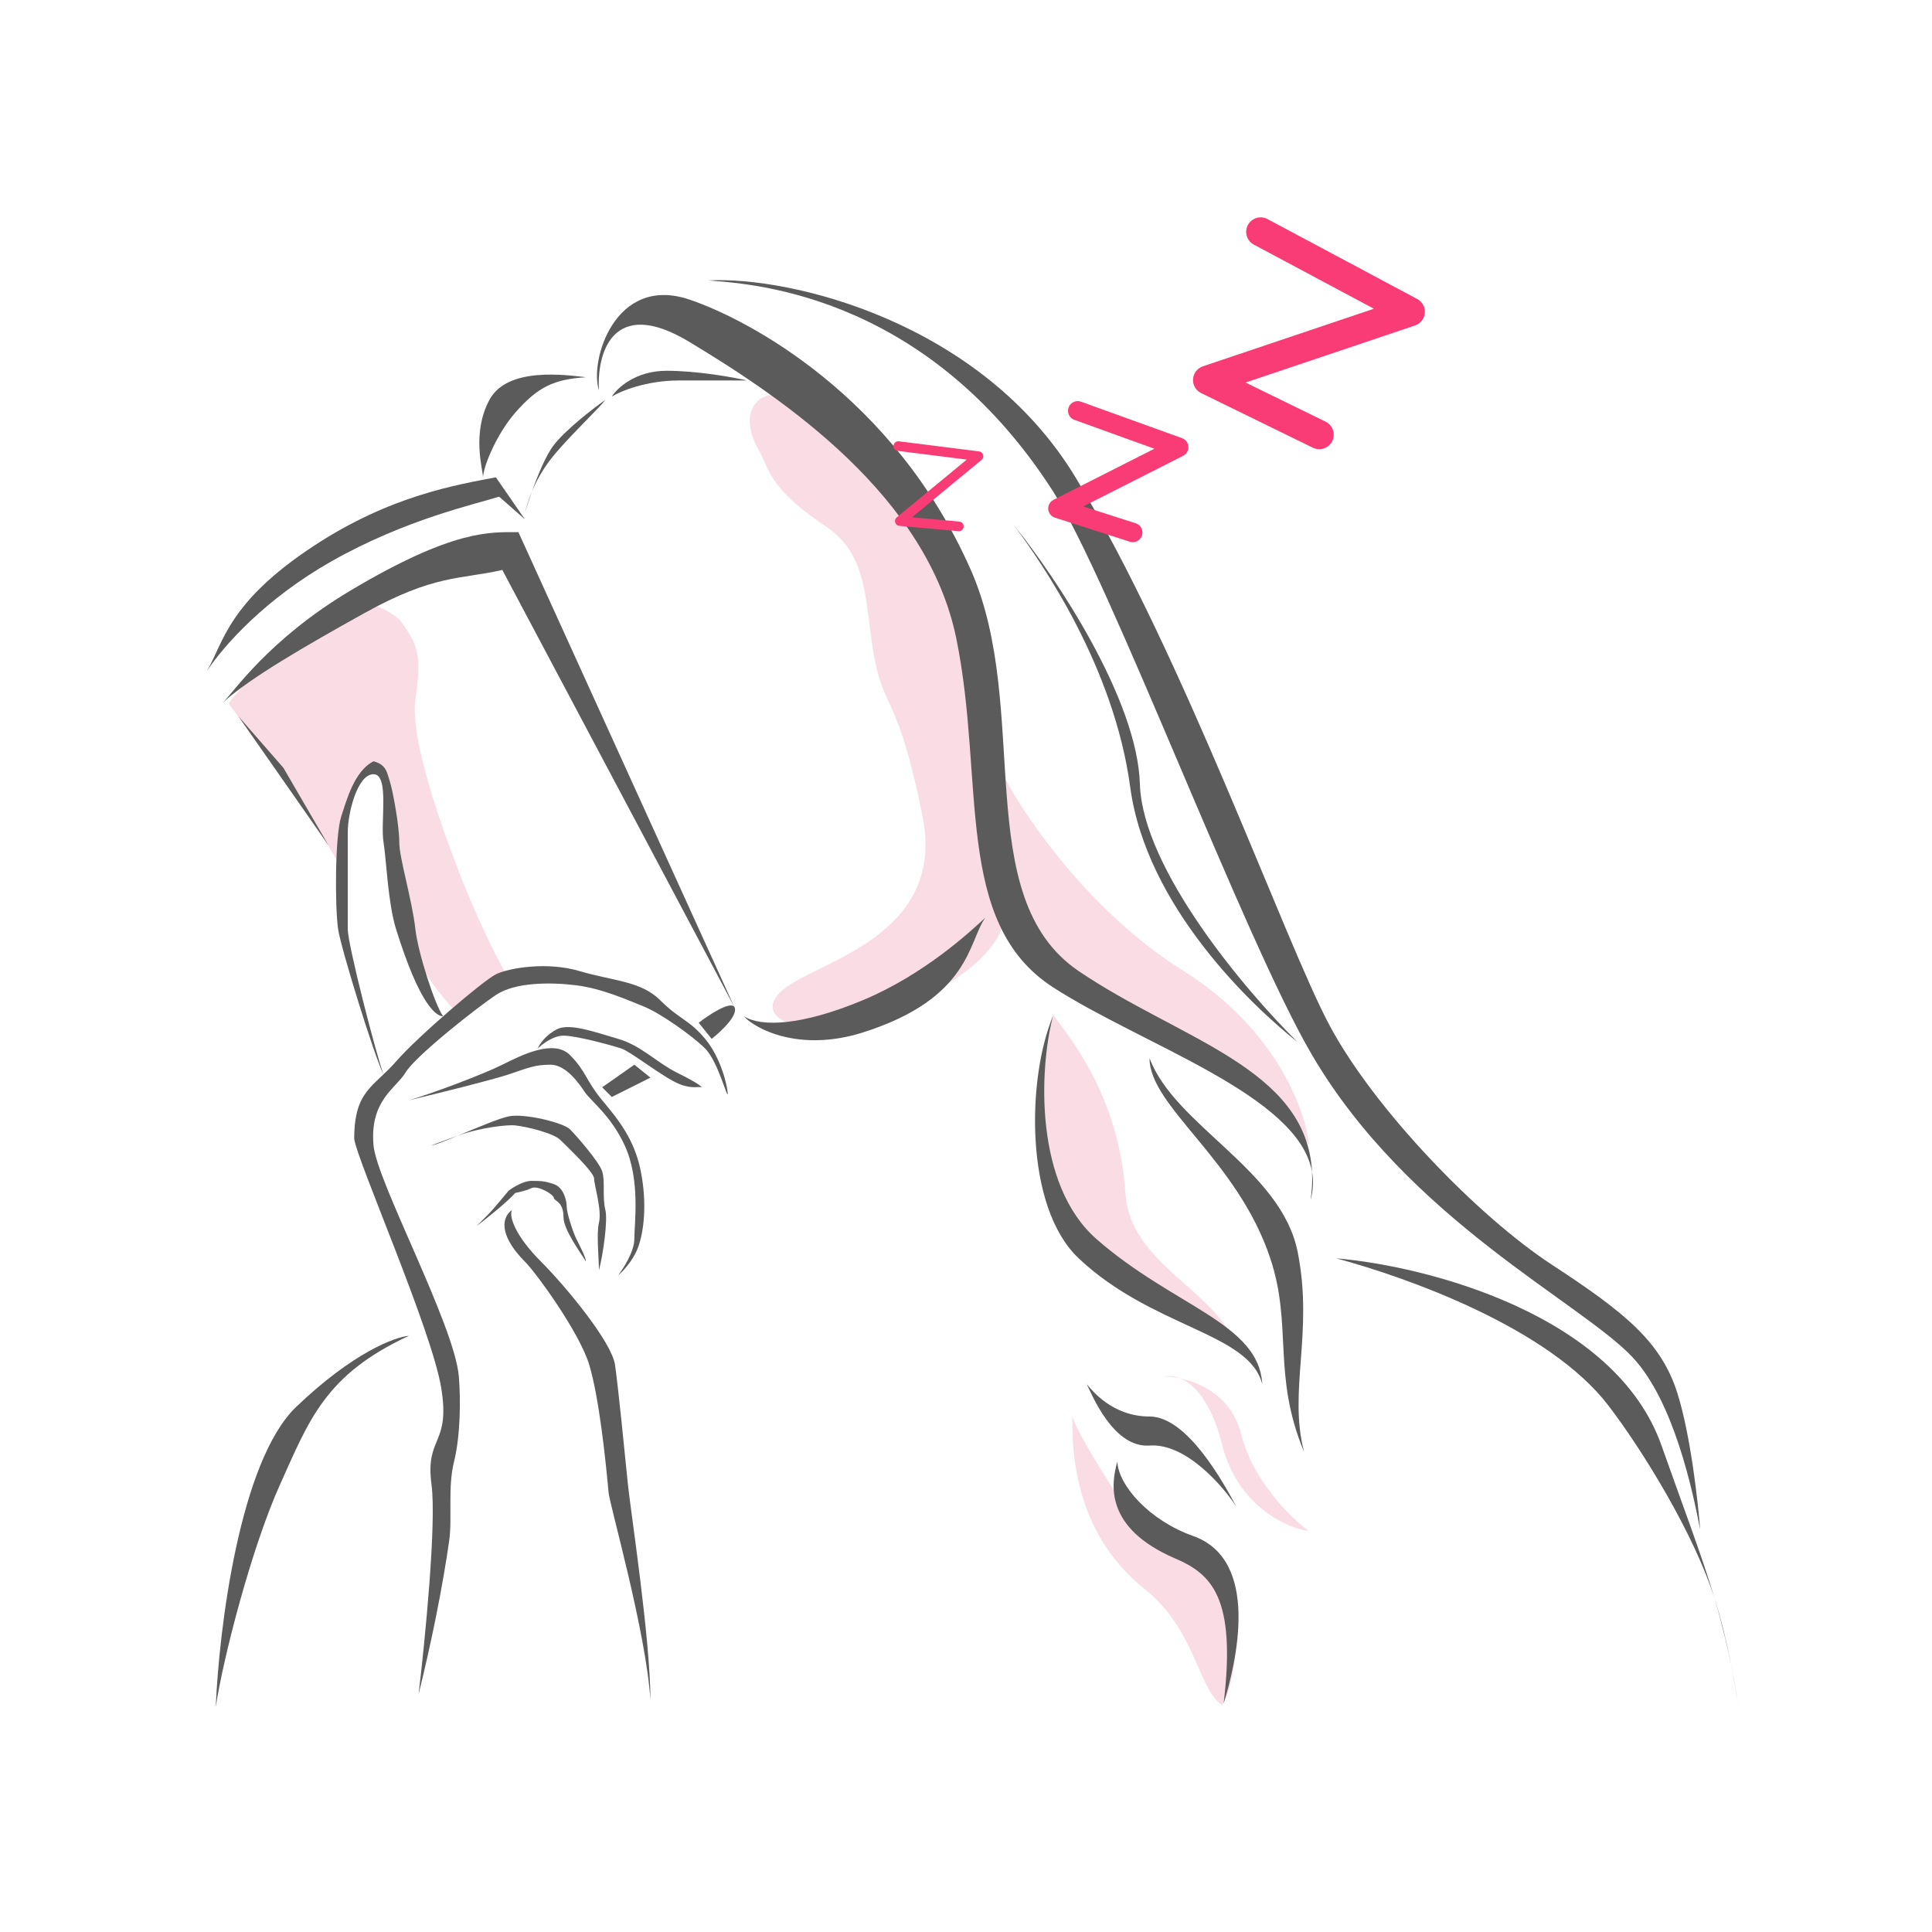 <?xml version="1.0" encoding="UTF-8"?> <svg xmlns="http://www.w3.org/2000/svg" width="200" height="200" viewBox="0 0 200 200" fill="none"> <path d="M81.999 41C77.999 40 76.499 43 78.499 46.5C79.642 48.5 79.499 50.5 85.499 54.5C89.999 57.5 89.499 62.5 90.499 68C91.499 73.5 92.999 72 95.499 84.5C97.999 97 84.499 99.5 80.999 102.5C77.499 105.5 83.499 108 91.499 105C99.499 102 103.999 98 103.999 94.5C103.999 91 101 69.836 97.999 61.5C93.499 49 81.999 41 81.999 41Z" fill="#FADCE4"></path> <path d="M110.999 126.5C105.399 120.5 107.333 109.667 108.999 105C110.333 107 115.801 113.024 116.499 123.5C116.999 131 125.999 133.5 127.999 139.5C124.999 138.167 116.599 132.5 110.999 126.5Z" fill="#FADCE4"></path> <path d="M108.999 99C103.799 94.2 103.499 84.667 103.999 80.5C106.166 84.667 112.899 94.5 122.499 100.5C132.099 106.5 135.166 115 135.499 118.5C134.999 117.667 133.299 115.4 130.499 113C126.999 110 115.499 105 108.999 99Z" fill="#FADCE4"></path> <path d="M117.499 157.5C114.999 154 110.999 147.5 110.999 146.5C110.999 149.833 110.999 158.5 118.499 164.5C123.809 168.748 123.999 174.833 126.499 176.5C126.999 175.833 127.999 173.3 127.999 168.5C127.999 162.5 119.999 161 117.499 157.5Z" fill="#FADCE4"></path> <path d="M120.499 142.5C120.915 142.396 121.499 142.415 122.155 142.685C124.477 143.171 127.554 144.718 128.499 148.5C129.699 153.3 133.666 157.167 135.499 158.5C133.166 158.167 128.099 155.9 126.499 149.5C125.398 145.096 123.602 143.28 122.155 142.685C121.53 142.554 120.959 142.5 120.499 142.5Z" fill="#FADCE4"></path> <path d="M41.333 64.11C43.333 66.783 43.666 67.785 42.999 72.463C42.333 77.14 46.999 89.001 47.999 91.5C48.999 94 50.999 98.5 52.499 101L46.999 104.538C45.888 103.313 43.599 100.528 43.333 99.192C43.066 97.856 41.888 90.839 41.333 87.498C40.999 84.714 40.133 79.212 39.333 79.479C38.333 79.813 36.666 80.816 36.333 82.152C36.055 83.267 35.081 88.1 34.959 89.286C35.002 89.396 35.016 89.469 34.999 89.502C34.944 89.613 34.935 89.522 34.959 89.286C34.318 87.638 27.312 77.809 23.666 72.797C25.444 70.57 29.733 65.714 32.666 64.11C36.333 62.105 38.333 61.771 41.333 64.11Z" fill="#FADCE4"></path> <path d="M71.333 35.377C63.333 30.565 61.778 36.713 62 40.388C61 37.381 63.639 28.429 71.333 31C77.333 33.005 92.546 40.958 100.5 59C106.833 73.367 100.333 92.844 111.667 100.528C122.111 107.61 135.234 110.536 135.822 121.306C135.988 122.246 135.949 123.226 135.667 124.25C135.824 123.202 135.872 122.223 135.822 121.306C134.412 113.349 118.241 108.175 109 102.199C98.667 95.517 102 80.816 99 66.115C96 51.414 81.333 41.391 71.333 35.377Z" fill="#5B5B5B"></path> <path d="M111.333 49.409C101.613 33.362 81.889 28.583 73.333 29.028C76.667 29.362 95.5 29.799 109 50.848C115 60.203 128.714 97.103 135.822 109.215C145.822 126.255 163.667 134.82 169 140.5C173.267 145.044 175.222 154.321 176 158.33C175.778 155.434 175 148.574 173.667 144.297C172 138.951 168.333 135.944 160.667 130.933C153 125.921 142.333 114.895 137.667 106.208C133 97.521 122.667 68.119 111.333 49.409Z" fill="#5B5B5B"></path> <path d="M118 81.15C117.733 72.329 109.222 59.655 105 54.421C107.889 58.319 115.319 69.015 117 81.484C118.667 93.846 129.667 104.203 134.333 107.879C129 102.644 118.267 89.97 118 81.15Z" fill="#5B5B5B"></path> <path d="M113.5 128.26C107.1 122.647 107.556 110.774 109 105.206C106.333 111.554 106 124.918 111.667 130.264C119.333 137.497 129.333 137.949 130.667 143.295C130.333 136.947 121.5 135.276 113.5 128.26Z" fill="#5B5B5B"></path> <path d="M134.333 129.596C132.632 121.072 121.652 116.566 119 109.549C119 114.561 128.094 120.023 131.5 130.264C133.833 137.281 131.667 142.292 135 150.311C133.333 143.963 136 137.949 134.333 129.596Z" fill="#5B5B5B"></path> <path d="M138.333 130.264C147.556 131.044 167.2 136.011 172 149.643C174.05 155.464 176.246 161.22 177.5 165.5C178.966 170.162 179.449 173.896 180 176.706C179.618 174.792 179.183 171.242 177.5 165.5C175.421 158.891 170.097 150.202 166.5 145.5C160.367 137.481 145.778 132.269 138.333 130.264Z" fill="#5B5B5B"></path> <path d="M30.667 145.633C24.8 151.247 22.667 168.687 22.333 176.706C23.111 171.583 26.042 160.211 29 153.652C32 147 33.667 142.292 42.333 138.283C40.889 138.394 36.533 140.02 30.667 145.633Z" fill="#5B5B5B"></path> <path d="M89.333 103.535C82.933 106.208 78.778 106.32 77 105.206C78.222 106.542 82.796 108.946 89.333 106.876C100.5 103.342 100.222 97.45 102 95C100.556 96.336 95.733 100.862 89.333 103.535Z" fill="#5B5B5B"></path> <path d="M50.667 41.39C52.533 37.916 58.667 38.829 60.667 39.051C57.333 39.264 55.667 40.054 53.333 42.727C51.577 44.738 50.111 47.961 50 49.409C50 48.629 48.8 44.865 50.667 41.39Z" fill="#5B5B5B"></path> <path d="M119 149.643C115.267 149.91 113.056 144.408 112.5 143.295C112.988 143.852 115.105 146.636 119 146.636C122.895 146.636 126.623 153.429 128 155.991C126.556 153.764 122.733 149.376 119 149.643Z" fill="#5B5B5B"></path> <path d="M123.5 159C118.967 157.396 115.778 153.764 115.667 151.313C115 153.652 114.333 158.187 121.667 161.337C125.4 162.941 128 165.346 126.667 176.372C128 172.028 130.5 161.476 123.5 159Z" fill="#5B5B5B"></path> <path d="M54.333 53.084C54.48 52.547 54.69 51.773 55.078 50.848C55.685 49.15 56.522 47.11 57.333 46.068C58.582 44.464 61.263 42.393 62.667 41.39C62.111 42.17 59.781 44.314 57.667 46.736C56.357 48.236 55.573 49.666 55.078 50.848C54.75 51.762 54.489 52.578 54.333 53.084Z" fill="#5B5B5B"></path> <path d="M70.333 39.386C66.867 39.386 64.222 40.499 63.333 41.056C63.889 40.165 65.8 38.383 69 38.383C72.2 38.383 75.889 39.051 77.333 39.386H70.333Z" fill="#5B5B5B"></path> <path d="M44.667 153.652C45.2 157.662 44 169.801 43.333 175.37C44.667 170.024 45.833 164.178 46.5 159.5C46.833 157.161 46.333 153.986 47 151.313C47.667 148.64 47.697 144.87 47.5 142.5C47.057 137.173 39 122.321 38.667 118.57C38.252 113.899 41 112.671 42 111C43 109.329 49.333 104.336 51.333 103C53.333 101.664 57 101.666 59.667 102C62.333 102.334 65 103.535 66.667 104.203C68.333 104.872 71.667 107.21 73 108.547C74.333 109.883 75.333 113.893 75.333 113.225C75.333 112.556 74.667 109.549 73 107.545C71.333 105.54 70.333 105.54 68.333 103.535C66.333 101.531 63.333 101.531 60 100.528C56.667 99.526 52.667 100.194 51.333 100.862C50 101.531 43.333 107.21 41 109.883C38.667 112.556 36.667 112.89 36.667 117.902C37 120.241 44.667 137.615 45.667 143.629C46.667 149.643 44 148.641 44.667 153.652Z" fill="#5B5B5B"></path> <path d="M52 110.218C50 111.22 44.667 113.225 42.333 113.893C45.222 113.225 51.047 111.761 52.667 111.22C54.667 110.552 55.333 110.218 57 110.218C58.667 110.218 60.087 112.378 60.5 113C61.167 114.002 63.226 115.448 64.667 118.57C66.312 122.138 65.667 126.589 65.667 128.26C65.667 129.596 64.444 131.443 64 132C64.333 131.777 65.467 130.598 66 129.262C66.667 127.591 67 124.584 66.333 121.243C65.667 117.902 64 115.897 62.333 113.893C60.667 111.888 60.667 110.886 59 109.215C57.333 107.545 54 109.215 52 110.218Z" fill="#5B5B5B"></path> <path d="M47.44 117.546C46.083 118.109 44.944 118.57 44.667 118.57C45.406 118.286 46.393 117.918 47.44 117.546C49.35 116.754 51.692 115.759 52.667 115.563C54.333 115.229 58.333 116.232 59 116.9C59.667 117.568 62 120.241 62.333 121.243C62.667 122.246 62.333 123.916 62.667 125.253C62.933 126.322 62.444 129.829 62 131.5C62 130.275 61.733 127.658 62 126.589C62.333 125.253 61.5 122.668 61.5 122C61.5 121.332 58.667 118.668 58 118C57.333 117.332 54.667 116.651 53.333 116.5C52.589 116.416 49.855 116.689 47.44 117.546Z" fill="#5B5B5B"></path> <path d="M56 130.598C53.333 127.925 52.667 125.921 53 125.253C51.667 126.255 52 128.26 54.333 130.598C55.512 131.78 60 137.949 61 141.29C62 144.631 62.667 150.825 63 154.5C63.121 155.831 66.889 168.91 67.333 176.038C67.333 169.69 65.267 156.325 65 153.652C64.667 150.311 64 143.629 63.667 141.29C63.333 138.951 58.667 133.271 56 130.598Z" fill="#5B5B5B"></path> <path d="M53.333 123.5C52.556 124.391 50.4 126.121 49.333 126.923L50.667 125.587C50.933 125.319 52.111 123.916 52.667 123.248C53.111 122.914 54.2 122.246 55 122.246C56 122.246 56.333 122.246 57.333 122.58C58.333 122.914 58.667 124.25 58.667 124.918C58.667 125.587 59.333 127.591 59.667 128.26C59.933 128.794 60.654 130.153 60.654 130.598C60.21 129.819 58.333 127.336 58.333 126C58.333 124.329 57.333 124.334 57.333 124C57.333 123.666 55.667 122.666 55 123C54.467 123.267 53.778 123.389 53.333 123.5Z" fill="#5B5B5B"></path> <path d="M58.333 107.21C57.267 107.21 56.111 108.101 55.667 108.547C55.889 107.99 56.6 107.077 57.667 106.542C59 105.874 61.667 106.876 64 107.545C66.333 108.213 68 109.998 70 111C71.6 111.802 72.333 112.222 72.667 112.556C72.333 112.445 71.667 112.757 70.333 112.222C68.667 111.554 65.333 108.881 64.333 108.547C63.333 108.213 59.667 107.21 58.333 107.21Z" fill="#5B5B5B"></path> <path d="M43 96.185C43.267 98.59 45 104 45.871 105.206C45.209 105.206 43.5 104.203 41 96.185C40.151 93.46 39.994 88.939 39.699 87.164C39.365 85.159 40.333 80.147 38.667 80.147C37 80.147 36 84.157 36 86.161L36 96.185C36 97.788 38.921 109.104 39.699 111.22C38.699 109.215 35.267 98.056 35 96.185C34.667 93.846 34.667 86.496 35.333 84.491C35.867 82.887 36.667 79.813 38.667 78.811C40 79.145 40.067 80.014 40.333 80.816C40.667 81.818 41.333 85.493 41.333 87.164C41.333 88.834 42.667 93.178 43 96.185Z" fill="#5B5B5B"></path> <path d="M53.667 55.089L76 104.203C76.533 105.005 74.667 106.765 73.667 107.545L72.333 105.874C73.333 105.094 75.467 103.669 76 104.203L52 59C47.667 60.002 45 59.416 37.667 63.5C31.69 66.828 25.823 70.199 23.032 72.767C24.179 71.69 27.75 66.211 36.333 61.103C47 54.755 50.778 55.089 53.667 55.089Z" fill="#5B5B5B"></path> <path d="M21 70.124C21.115 69.928 21.25 69.714 21.403 69.483C23.137 66.59 23.509 62.405 32.5 56.5C40.489 51.254 47.333 50.189 51.333 49.409L54.333 53.752L51.667 51.414C49.222 52.193 42 53.752 34.333 58.096C27.455 61.993 23.169 66.827 21.403 69.483C21.273 69.701 21.14 69.914 21 70.124Z" fill="#5B5B5B"></path> <path d="M34 87.498L24.667 74.133L29.333 79.479L34 87.498Z" fill="#5B5B5B"></path> <path d="M65.667 110.218L62.333 112.556L63.333 113.559L67.333 111.554L65.667 110.218Z" fill="#5B5B5B"></path> <path d="M111.562 42.523L122.021 46.297L109.508 52.633L117.267 55.126" stroke="#F93C75" stroke-width="2" stroke-linecap="round" stroke-linejoin="round"></path> <path d="M92.993 46.178L101.292 47.225L93.152 53.939L99.259 54.489" stroke="#F93C75" stroke-linecap="round" stroke-linejoin="round"></path> <path d="M130.503 24L146 32.273L125 39.343L136.567 45" stroke="#F93C75" stroke-width="3" stroke-linecap="round" stroke-linejoin="round"></path> </svg> 